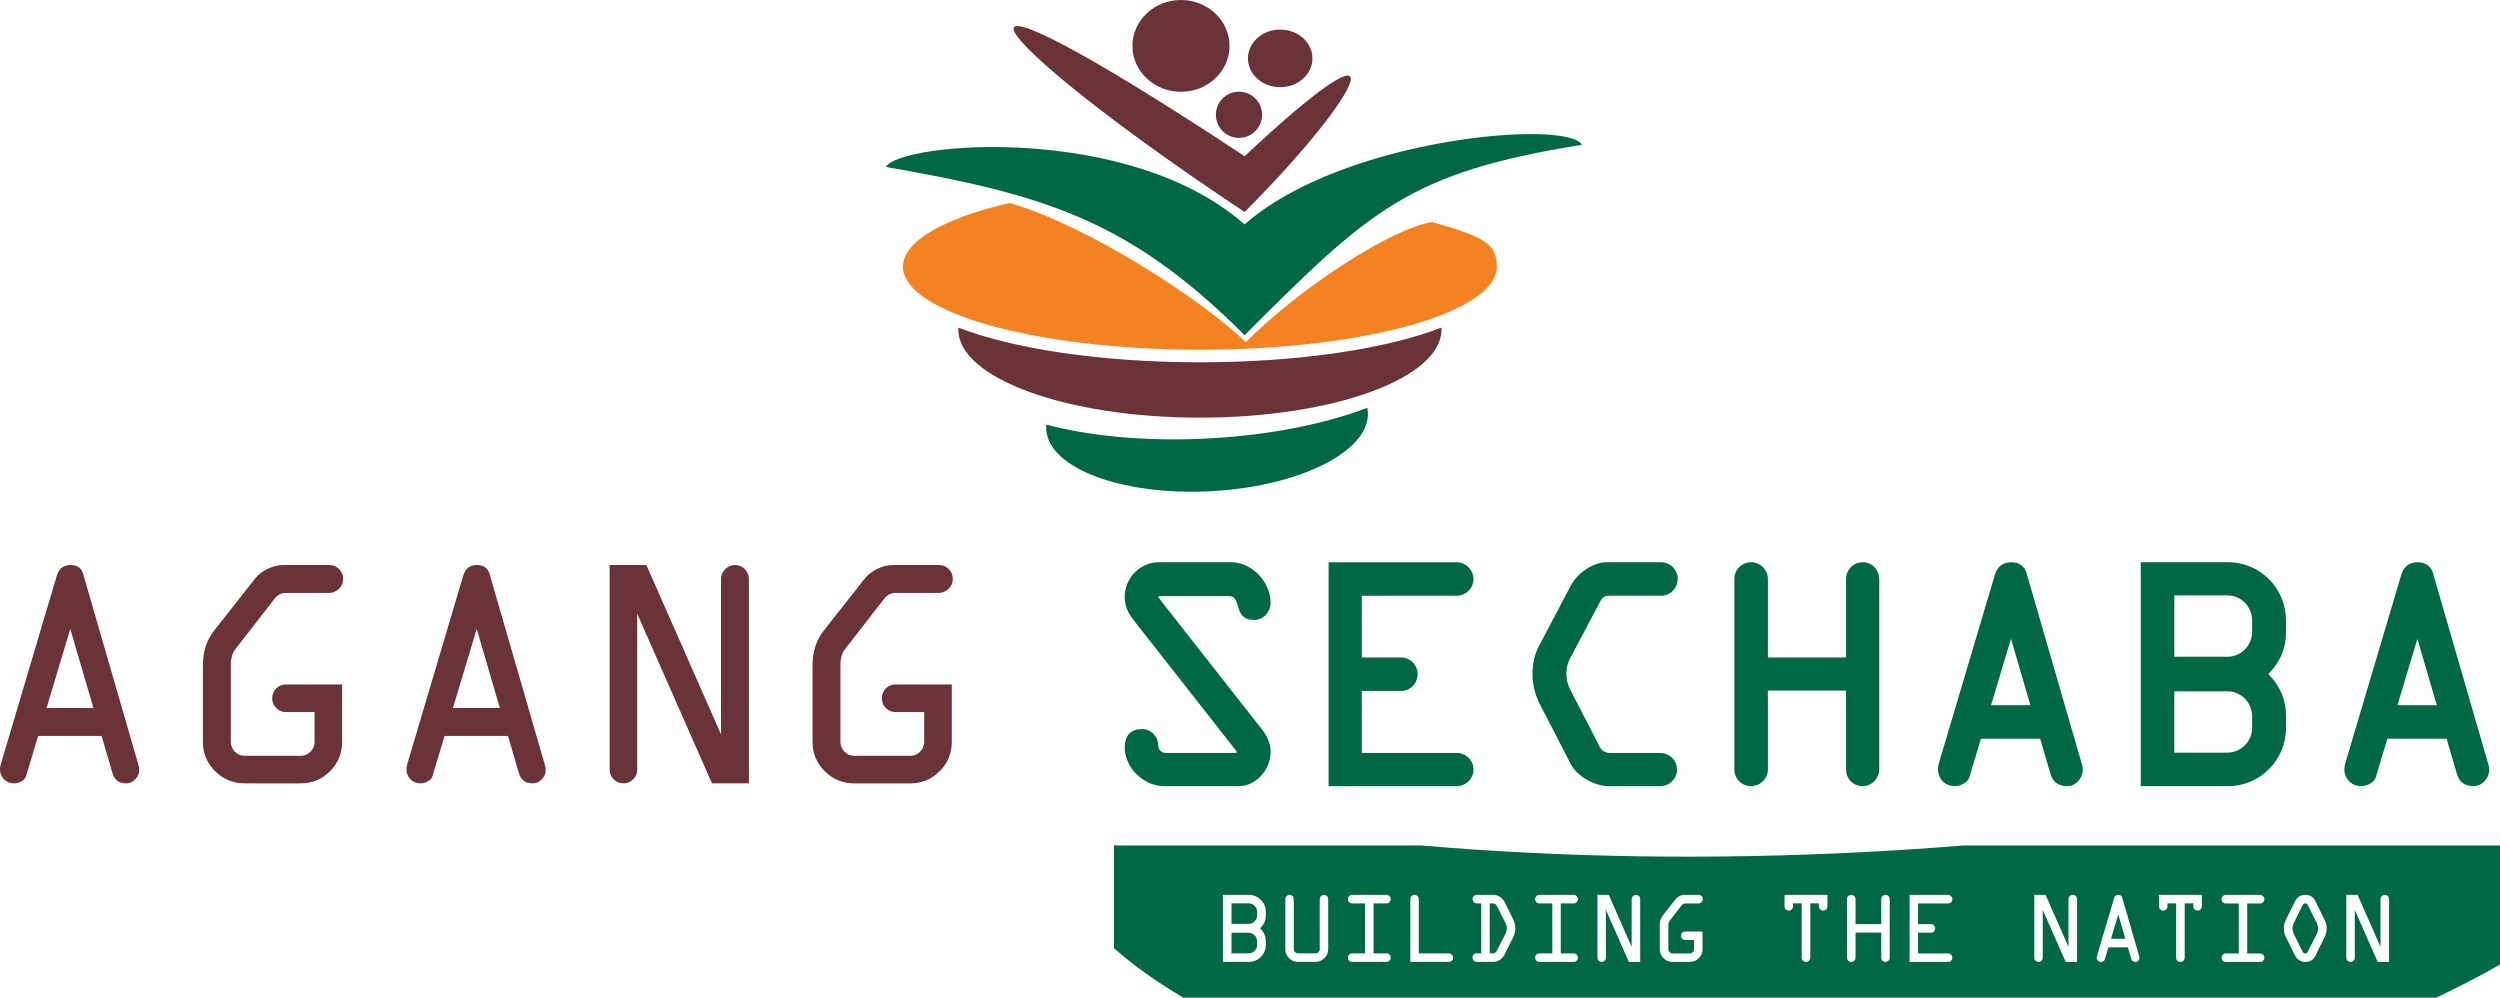 <?xml version="1.0" encoding="utf-8"?>
<!-- Generator: Adobe Illustrator 16.0.0, SVG Export Plug-In . SVG Version: 6.00 Build 0)  -->
<!DOCTYPE svg PUBLIC "-//W3C//DTD SVG 1.1//EN" "http://www.w3.org/Graphics/SVG/1.1/DTD/svg11.dtd">
<svg version="1.1" id="Layer_1" xmlns="http://www.w3.org/2000/svg" xmlns:xlink="http://www.w3.org/1999/xlink" x="0px" y="0px"
	 width="542.72px" height="216.583px" viewBox="0 0 542.72 216.583" enable-background="new 0 0 542.72 216.583"
	 xml:space="preserve">
<g>
	<path fill="#693337" d="M208.041,71.549l0.013-0.436c11.696,4.564,30.822,7.537,52.431,7.537c21.61,0,40.735-2.973,52.43-7.537
		l0.014,0.436c0,10.559-23.479,19.119-52.444,19.119S208.041,82.108,208.041,71.549z"/>
	<path fill="#F58220" d="M196.022,57.892c0-5.555,8.984-10.522,23.111-13.829c16.744,4.72,42.396,21.36,51.273,30.236
		c12.14-12.139,31.78-24.731,40.515-26.098c11.431,3.253,14.026,4.77,14.026,9.69c0,9.956-28.86,18.027-64.462,18.027
		S196.022,67.848,196.022,57.892z"/>
	<path fill="#006944" d="M227.123,93.194c-0.019-0.342-0.011-0.683,0.022-1.022c9.414,2.523,21.715,3.712,35.092,3.011
		c13.377-0.701,25.486-3.169,34.585-6.663c0.068,0.334,0.112,0.672,0.13,1.014c0.442,8.436-14.831,16.094-34.114,17.104
		C243.555,107.649,227.565,101.63,227.123,93.194z"/>
	<path fill="#693337" d="M270.186,33.911c35.104-32.896,26.063-13.953,0,12.111C211.652,7.199,195.467-15.46,270.186,33.911z"/>
	<path fill="#006944" d="M343.415,31.431c-37.566,6.038-45.964,14.074-73.229,41.339c-25.051-25.051-43.473-30.518-77.865-36.533
		c2.944-5.358,52.781-9.685,77.865,12.483C291.504,29.882,340.378,25.831,343.415,31.431z"/>
	<path fill="#006944" d="M488.911,155.519c0-2.977-2.383-5.446-5.381-5.446h-11.514v13.315h11.514c2.941,0,5.381-2.433,5.381-5.375
		V155.519z M488.911,134.72c0-2.969-2.355-5.462-5.356-5.462h-11.538v13.315h11.538c2.943,0,5.356-2.456,5.356-5.39V134.72z
		 M496.264,158.013c0,6.976-5.593,12.654-12.589,12.654h-18.938v-48.615h18.938c7.027,0,12.589,5.672,12.589,12.672v2.534
		c0,3.515-1.287,6.547-3.831,9.068c2.541,2.556,3.831,5.58,3.831,9.049V158.013z M432.228,153.091h8.546l-4.213-14.413
		L432.228,153.091z M433.071,124.734c0.543-1.738,1.752-2.682,3.536-2.682c1.689,0,2.867,0.785,3.328,2.351l12.044,41.595
		c0.111,0.359,0.17,0.712,0.17,1.065c0,1.885-1.483,3.604-3.426,3.604c-1.824,0-3.07-0.892-3.578-2.616l-2.245-7.682h-12.862
		l-2.478,8.237c-0.274,1.297-2.021,2.061-3.208,2.061c-2.09,0-3.656-1.595-3.656-3.676c0-0.426,0.07-0.852,0.205-1.284
		L433.071,124.734z M376.509,125.657c0-2.002,1.648-3.604,3.64-3.604c1.97,0,3.64,1.628,3.64,3.607v17.061h16.967l0.001-17.061
		c0-1.986,1.614-3.607,3.603-3.607c2.046,0,3.604,1.655,3.604,3.676v41.335c0,1.94-1.663,3.604-3.604,3.604
		c-2.033,0-3.603-1.569-3.603-3.603l-0.001-17.139h-16.967v17.139c0,1.998-1.701,3.603-3.676,3.603
		c-1.986,0-3.604-1.616-3.604-3.604V125.657z M360.385,163.461c1.999,0,3.682,1.577,3.682,3.603s-1.681,3.604-3.68,3.604h-11.211
		c-2.925,0-6.752-2.095-8.141-4.712l-6.899-13.384c-0.961-2.004-1.449-4.074-1.449-6.191c0-2.315,0.453-4.354,1.385-6.1
		l6.967-13.231c1.379-2.568,4.721-4.997,7.711-4.997h11.854c1.989,0,3.608,1.615,3.608,3.604c0,2.005-1.594,3.675-3.619,3.675
		h-11.476c-0.648-0.014-1.25,0.331-1.772,1.325l-6.582,12.447c-0.465,0.876-0.714,1.926-0.725,3.167
		c0.035,1.302,0.318,2.434,0.832,3.406l6.311,12.237c0.494,1.055,1.263,1.551,2.375,1.547H360.385z M295.632,129.332v13.389h8.52
		c1.965,0,3.604,1.64,3.604,3.604c0,2.022-1.559,3.675-3.604,3.675h-8.52v13.462h20.643c1.986,0,3.604,1.615,3.604,3.603
		c0,2.022-1.677,3.604-3.674,3.604h-27.778v-48.615h27.778c2.01,0,3.674,1.665,3.674,3.675c0,1.999-1.699,3.604-3.674,3.604H295.632
		z M267.248,122.052c4.614,0,8.589,4.34,8.589,8.858c0,1.92-1.582,3.679-3.546,3.679c-4.805,0-2.502-5.185-5.517-5.185H251.91
		c-0.314,0-0.446,0.053-0.482,0.075c0,0.075,0.07,0.266,0.35,0.609l22.318,28.435c1.147,1.473,1.74,3.077,1.74,4.796
		c0,3.666-3.092,7.348-6.899,7.348h-16.193c-4.441,0-8.58-3.933-8.58-8.427c0-2.534,1.281-3.965,3.747-3.965
		c1.943,0,3.532,1.603,3.532,3.542c0,0.99,0.752,1.644,1.718,1.644h14.965c0.259,0,0.34-0.054,0.348-0.06
		c-0.037-0.318-0.166-0.487-0.297-0.647l-22.307-28.414c-1.128-1.452-1.707-3.056-1.707-4.795c0-4.093,3.335-7.493,7.444-7.493
		H267.248z M521.3,124.734c0.543-1.738,1.753-2.682,3.537-2.682c1.688,0,2.867,0.785,3.327,2.351l12.045,41.595
		c0.111,0.359,0.169,0.712,0.169,1.065c0,1.885-1.483,3.604-3.425,3.604c-1.825,0-3.07-0.892-3.578-2.616l-2.246-7.682h-12.862
		l-2.477,8.237c-0.275,1.297-2.022,2.061-3.208,2.061c-2.091,0-3.657-1.595-3.657-3.676c0-0.426,0.07-0.852,0.206-1.284
		L521.3,124.734z M520.456,153.091h8.547l-4.213-14.413L520.456,153.091z"/>
	<path fill="#693337" d="M162.58,125.728v44.33h-8.021l-16.226-36.808v33.812c0,0.831-0.292,1.539-0.874,2.121
		c-0.582,0.583-1.289,0.874-2.121,0.874s-1.539-0.291-2.121-0.873c-0.583-0.582-0.874-1.29-0.874-2.122v-44.402h7.98l16.194,36.735
		v-33.668c0-0.832,0.303-1.551,0.91-2.157c0.606-0.606,1.325-0.91,2.156-0.91c0.833,0,1.54,0.298,2.122,0.893
		C162.289,124.148,162.58,124.873,162.58,125.728z M103.493,136.537l-5.16,17.163h10.177L103.493,136.537z M88.409,165.885
		l12.169-40.974c0.469-1.5,1.454-2.251,2.955-2.251c1.454,0,2.368,0.638,2.743,1.913l12.046,41.599
		c0.096,0.309,0.144,0.605,0.144,0.891c0,0.832-0.285,1.54-0.855,2.122s-1.224,0.873-1.961,0.873c-1.569,0-2.567-0.726-2.995-2.178
		l-2.374-8.119H96.51l-2.616,8.697c-0.072,0.379-0.371,0.74-0.896,1.084s-1.099,0.516-1.72,0.516c-0.885,0-1.614-0.297-2.188-0.892
		s-0.86-1.319-0.86-2.175C88.229,166.634,88.289,166.266,88.409,165.885z M61.55,122.661h9.951c0.833,0,1.54,0.292,2.122,0.874
		c0.583,0.582,0.874,1.289,0.874,2.122c0,0.879-0.315,1.61-0.946,2.192c-0.631,0.582-1.316,0.874-2.054,0.874h-9.502
		c-0.929-0.012-1.737,0.423-2.426,1.303l-8.402,10.816c-0.712,0.856-1.066,2.046-1.062,3.568v16.591
		c0,0.856,0.291,1.582,0.874,2.177s1.29,0.892,2.122,0.892h12.194c0.809,0,1.51-0.297,2.104-0.893
		c0.594-0.595,0.892-1.296,0.892-2.105v-6.496h-6.207c-0.855,0-1.569-0.291-2.14-0.873c-0.57-0.583-0.855-1.289-0.855-2.121
		s0.285-1.538,0.855-2.121c0.571-0.582,1.284-0.873,2.14-0.873h12.195v12.483c0,2.473-0.879,4.589-2.638,6.349
		c-1.759,1.76-3.875,2.639-6.347,2.639H53.098c-2.495,0-4.628-0.879-6.399-2.639c-1.771-1.76-2.656-3.876-2.656-6.349v-16.585
		c0-2.972,0.796-5.48,2.388-7.525l8.843-11.233c0.642-0.855,1.54-1.581,2.693-2.175S60.314,122.661,61.55,122.661z M15.264,136.537
		l-5.16,17.163h10.177L15.264,136.537z M0.18,165.885l12.169-40.974c0.469-1.5,1.453-2.251,2.954-2.251
		c1.454,0,2.369,0.638,2.744,1.913l12.046,41.599c0.096,0.309,0.144,0.605,0.144,0.891c0,0.832-0.285,1.54-0.855,2.122
		s-1.224,0.873-1.961,0.873c-1.569,0-2.567-0.726-2.995-2.178l-2.374-8.119H8.28l-2.615,8.697c-0.072,0.379-0.37,0.74-0.896,1.084
		s-1.1,0.516-1.72,0.516c-0.885,0-1.614-0.297-2.188-0.892C0.287,168.572,0,167.847,0,166.992C0,166.634,0.06,166.266,0.18,165.885z
		 M193.894,122.661h9.951c0.833,0,1.54,0.292,2.122,0.874s0.874,1.289,0.874,2.122c0,0.879-0.315,1.61-0.947,2.192
		c-0.631,0.582-1.315,0.874-2.053,0.874h-9.502c-0.929-0.012-1.737,0.423-2.426,1.303l-8.402,10.816
		c-0.712,0.856-1.066,2.046-1.062,3.568v16.591c0,0.856,0.291,1.582,0.874,2.177s1.29,0.892,2.122,0.892h12.194
		c0.809,0,1.51-0.297,2.104-0.893c0.594-0.595,0.892-1.296,0.892-2.105v-6.496h-6.207c-0.855,0-1.569-0.291-2.14-0.873
		c-0.57-0.583-0.855-1.289-0.855-2.121s0.285-1.538,0.855-2.121c0.571-0.582,1.284-0.873,2.14-0.873h12.195v12.483
		c0,2.473-0.879,4.589-2.638,6.349c-1.759,1.76-3.875,2.639-6.347,2.639h-12.194c-2.496,0-4.628-0.879-6.4-2.639
		c-1.771-1.76-2.656-3.876-2.656-6.349v-16.585c0-2.972,0.796-5.48,2.388-7.525l8.843-11.233c0.642-0.855,1.54-1.581,2.693-2.175
		S192.658,122.661,193.894,122.661z"/>
	<path fill="#006944" d="M499.836,196.537c0.146-0.285,0.351-0.428,0.613-0.428s0.456,0.143,0.581,0.428l1.927,3.878
		c0.183,0.357,0.274,0.737,0.274,1.14c0,0.379-0.092,0.763-0.274,1.149l-1.97,3.921c-0.125,0.241-0.304,0.362-0.537,0.362
		c-0.27,0-0.456-0.121-0.559-0.362l-1.96-3.921c-0.175-0.365-0.263-0.749-0.263-1.15c0-0.372,0.088-0.752,0.263-1.139
		L499.836,196.537z M459.853,198.53l1.541,5.271h-3.125L459.853,198.53z M323.394,196.124h0.607
		c0.449-0.003,0.771,0.182,0.968,0.555l1.875,3.751c0.182,0.357,0.272,0.739,0.273,1.144c0.01,0.323-0.099,0.722-0.327,1.195
		l-1.832,3.606c-0.205,0.4-0.512,0.602-0.92,0.602l-0.644-0.021L323.394,196.124z M272.906,205.116c0,0.504-0.183,0.936-0.548,1.297
		c-0.364,0.36-0.795,0.541-1.292,0.541h-3.723l0-4.464l3.723,0.001c0.504,0,0.937,0.183,1.298,0.547s0.542,0.802,0.542,1.312
		V205.116z M272.905,198.719c0,0.505-0.182,0.938-0.545,1.3c-0.363,0.361-0.792,0.543-1.287,0.543l-3.73-0.001v-4.463l3.729,0.001
		c0.502,0,0.933,0.183,1.293,0.548c0.359,0.365,0.539,0.804,0.539,1.316V198.719z M308.599,183.542
		c30.081,2.602,62.619,3.185,96.501,1.409c7.132-0.374,14.192-0.846,21.174-1.411H542.72v25.851
		c-4.339,2.498-8.975,4.898-13.881,7.189l-271.933,0.002c-5.716-3.344-10.771-6.936-15.082-10.745l0-22.295H308.599z
		 M502.64,195.618c-0.438-0.898-1.168-1.348-2.19-1.348c-1.007,0-1.741,0.449-2.2,1.347l-2.037,4.129
		c-0.27,0.541-0.404,1.15-0.404,1.829c0,0.68,0.135,1.285,0.405,1.818l2.037,4.085c0.196,0.388,0.49,0.709,0.881,0.964
		c0.391,0.256,0.831,0.384,1.319,0.384c1.029,0,1.76-0.449,2.189-1.347l2.025-4.085c0.285-0.57,0.428-1.176,0.428-1.818
		c0-0.657-0.143-1.267-0.428-1.829L502.64,195.618z M483.202,194.269c-0.256,0-0.473,0.092-0.652,0.274
		c-0.178,0.182-0.268,0.404-0.268,0.667c0,0.249,0.089,0.464,0.267,0.646s0.394,0.273,0.647,0.273l2.809,0.001l0.001,10.854h-2.809
		c-0.254,0-0.47,0.09-0.647,0.268c-0.178,0.18-0.267,0.396-0.267,0.652c0,0.255,0.089,0.472,0.269,0.65
		c0.179,0.18,0.396,0.269,0.651,0.269l7.445,0.001c0.248,0,0.464-0.09,0.646-0.269c0.184-0.179,0.274-0.396,0.274-0.651
		c0-0.255-0.091-0.473-0.271-0.651s-0.398-0.269-0.655-0.269h-2.798v-10.854h2.797c0.25,0,0.467-0.093,0.65-0.279
		s0.275-0.407,0.275-0.662c0-0.249-0.094-0.464-0.279-0.646c-0.187-0.183-0.4-0.273-0.641-0.273L483.202,194.269z M468.69,196.757
		c0,0.256,0.089,0.473,0.268,0.651c0.18,0.18,0.396,0.269,0.651,0.269c0.256,0,0.473-0.089,0.651-0.269
		c0.18-0.179,0.269-0.397,0.269-0.653v-0.647h1.884l0.001,11.795c0,0.256,0.091,0.474,0.273,0.652c0.183,0.18,0.405,0.27,0.668,0.27
		c0.249,0,0.464-0.09,0.646-0.269c0.183-0.18,0.273-0.397,0.273-0.653l-0.001-11.795h1.861v0.661c0,0.245,0.094,0.458,0.279,0.639
		c0.187,0.181,0.407,0.271,0.662,0.271c0.249,0,0.465-0.089,0.646-0.267c0.183-0.178,0.273-0.395,0.273-0.648v-2.494h-9.307V196.757
		z M455.222,207.542c-0.037,0.116-0.056,0.229-0.056,0.339c0,0.263,0.089,0.485,0.265,0.668s0.4,0.274,0.672,0.274
		c0.19,0,0.366-0.053,0.528-0.158c0.161-0.105,0.253-0.217,0.274-0.333l0.804-2.671h4.229l0.729,2.493
		c0.131,0.446,0.438,0.669,0.92,0.669c0.226,0,0.427-0.089,0.602-0.268c0.176-0.18,0.263-0.396,0.263-0.652
		c0-0.087-0.015-0.179-0.044-0.273l-3.7-12.774c-0.115-0.392-0.396-0.588-0.843-0.588c-0.461,0-0.764,0.23-0.907,0.691
		L455.222,207.542z M450.903,195.21c0-0.264-0.09-0.486-0.269-0.669s-0.396-0.273-0.651-0.273c-0.256,0-0.477,0.093-0.662,0.279
		c-0.187,0.187-0.279,0.407-0.279,0.662v10.34l-4.974-11.282h-2.45l0.001,13.636c0,0.256,0.089,0.473,0.269,0.651
		c0.179,0.18,0.396,0.269,0.65,0.269c0.256,0,0.473-0.089,0.652-0.269c0.178-0.179,0.268-0.396,0.268-0.651l-0.001-10.384
		l4.983,11.305h2.464L450.903,195.21z M422.89,196.128c0.255,0,0.477-0.092,0.662-0.273c0.187-0.183,0.279-0.398,0.279-0.646
		c0-0.256-0.093-0.477-0.279-0.662c-0.187-0.187-0.407-0.279-0.662-0.279l-8.344-0.001l0.001,14.556h8.344
		c0.255,0,0.476-0.089,0.662-0.268c0.187-0.18,0.279-0.396,0.279-0.651c0-0.256-0.091-0.473-0.273-0.651s-0.398-0.269-0.646-0.269
		h-6.526v-4.508h2.803c0.256,0,0.473-0.092,0.652-0.273c0.179-0.183,0.268-0.405,0.268-0.668c0-0.249-0.091-0.464-0.273-0.646
		s-0.398-0.273-0.646-0.273l-2.803-0.001v-4.485L422.89,196.128z M400.955,207.901c0,0.256,0.091,0.473,0.273,0.651
		c0.183,0.18,0.397,0.269,0.646,0.269c0.255,0,0.476-0.091,0.662-0.273s0.279-0.397,0.279-0.646l-0.001-5.45h5.585l0.001,5.45
		c0,0.256,0.087,0.473,0.262,0.651c0.176,0.179,0.395,0.269,0.657,0.269c0.241,0,0.454-0.092,0.641-0.274s0.279-0.397,0.279-0.646
		l-0.001-12.693c0-0.264-0.09-0.486-0.269-0.669s-0.396-0.273-0.651-0.273s-0.473,0.091-0.651,0.274
		c-0.179,0.182-0.269,0.397-0.269,0.646l0.001,5.426h-5.585v-5.426c0-0.249-0.092-0.465-0.277-0.647
		c-0.185-0.183-0.402-0.274-0.653-0.274c-0.259,0-0.479,0.092-0.659,0.274c-0.182,0.183-0.271,0.397-0.271,0.646L400.955,207.901z
		 M387.407,196.753c0,0.256,0.089,0.473,0.268,0.652c0.18,0.179,0.396,0.269,0.651,0.269c0.256,0,0.473-0.09,0.651-0.27
		c0.179-0.179,0.269-0.396,0.269-0.653v-0.647h1.884l0.001,11.795c0,0.256,0.091,0.474,0.273,0.653
		c0.183,0.179,0.405,0.269,0.668,0.269c0.249,0,0.464-0.09,0.646-0.269c0.183-0.18,0.273-0.397,0.273-0.653l-0.001-11.795
		l1.861,0.001v0.66c0,0.245,0.094,0.458,0.279,0.639c0.187,0.181,0.407,0.271,0.662,0.271c0.249,0,0.465-0.089,0.646-0.267
		c0.183-0.178,0.273-0.395,0.273-0.648v-2.494h-9.307V196.753z M365.688,194.264c-0.379,0-0.746,0.091-1.101,0.273
		c-0.354,0.183-0.63,0.405-0.827,0.668l-2.715,3.449c-0.488,0.628-0.733,1.398-0.733,2.312l0.001,5.093
		c0,0.759,0.271,1.409,0.815,1.949c0.544,0.541,1.199,0.811,1.966,0.811l3.744,0.001c0.76,0,1.409-0.271,1.949-0.811
		c0.54-0.541,0.811-1.19,0.811-1.949l-0.001-3.834h-3.745c-0.263,0-0.481,0.089-0.656,0.268c-0.176,0.179-0.264,0.396-0.264,0.651
		c0,0.256,0.088,0.473,0.264,0.651c0.175,0.179,0.394,0.269,0.656,0.269h1.906v1.995c0,0.248-0.091,0.464-0.273,0.646
		s-0.397,0.273-0.646,0.273h-3.744c-0.256,0-0.473-0.091-0.652-0.273c-0.178-0.183-0.268-0.405-0.268-0.669v-5.095
		c-0.002-0.468,0.107-0.833,0.326-1.096l2.579-3.321c0.212-0.271,0.46-0.404,0.745-0.4h2.918c0.227,0,0.438-0.089,0.631-0.269
		c0.193-0.179,0.291-0.402,0.291-0.673c0-0.256-0.09-0.473-0.269-0.651c-0.179-0.18-0.396-0.269-0.651-0.269H365.688z
		 M356.072,195.206c0-0.263-0.089-0.485-0.269-0.668c-0.178-0.183-0.396-0.274-0.651-0.274c-0.255,0-0.476,0.094-0.662,0.279
		c-0.187,0.187-0.279,0.407-0.279,0.663l0.001,10.339l-4.974-11.281h-2.45v13.636c0,0.255,0.09,0.473,0.269,0.651
		s0.396,0.269,0.651,0.269s0.473-0.09,0.651-0.269c0.179-0.18,0.269-0.396,0.269-0.651l-0.001-10.384l4.983,11.304h2.463
		L356.072,195.206z M334.183,194.262c-0.256,0-0.473,0.092-0.651,0.273c-0.179,0.183-0.269,0.405-0.269,0.668
		c0,0.249,0.089,0.464,0.267,0.646s0.394,0.273,0.647,0.273l2.809,0.001l0.001,10.854h-2.809c-0.254,0-0.47,0.089-0.647,0.269
		c-0.178,0.179-0.267,0.396-0.267,0.65c0,0.256,0.09,0.473,0.269,0.651s0.396,0.269,0.651,0.269h7.445
		c0.249,0,0.464-0.089,0.646-0.268s0.273-0.396,0.273-0.651s-0.09-0.473-0.27-0.651c-0.181-0.179-0.398-0.269-0.655-0.269h-2.799
		v-10.854h2.798c0.249,0,0.466-0.094,0.649-0.279c0.184-0.187,0.275-0.407,0.275-0.662c0-0.249-0.094-0.464-0.279-0.646
		c-0.187-0.183-0.4-0.273-0.641-0.273L334.183,194.262z M320.593,194.261c-0.256,0-0.474,0.092-0.653,0.274
		c-0.179,0.183-0.269,0.397-0.269,0.646c0,0.256,0.09,0.477,0.271,0.663c0.182,0.186,0.4,0.279,0.659,0.279h0.953l0.001,10.832
		h-0.964c-0.256,0-0.473,0.093-0.651,0.279c-0.18,0.187-0.269,0.407-0.269,0.662c0,0.249,0.089,0.464,0.269,0.646
		c0.179,0.183,0.396,0.273,0.651,0.273l3.515,0.001c0.54,0,1.029-0.141,1.467-0.422c0.438-0.281,0.774-0.655,1.008-1.122
		l1.828-3.636c0.365-0.708,0.547-1.398,0.547-2.069c0-0.724-0.172-1.417-0.515-2.082l-1.817-3.681
		c-0.212-0.423-0.543-0.785-0.993-1.084c-0.45-0.3-0.914-0.453-1.39-0.46L320.593,194.261z M306.169,208.817h8.344
		c0.256,0,0.477-0.089,0.662-0.269c0.187-0.179,0.279-0.396,0.279-0.65c0-0.256-0.093-0.473-0.279-0.651
		c-0.186-0.179-0.406-0.269-0.662-0.269h-6.504l-0.002-11.797c0-0.248-0.091-0.464-0.273-0.646s-0.397-0.273-0.646-0.273
		s-0.464,0.091-0.646,0.273c-0.183,0.183-0.273,0.398-0.273,0.646V208.817z M293.541,194.26c-0.256,0-0.473,0.092-0.651,0.274
		c-0.18,0.182-0.269,0.404-0.269,0.667c0,0.249,0.089,0.464,0.267,0.646s0.394,0.273,0.647,0.274h2.81v10.854h-2.809
		c-0.254,0-0.47,0.089-0.647,0.269c-0.178,0.179-0.267,0.396-0.267,0.65c0,0.256,0.09,0.473,0.269,0.651s0.396,0.269,0.651,0.269
		h7.445c0.248,0,0.464-0.089,0.646-0.268c0.182-0.179,0.273-0.396,0.273-0.651s-0.09-0.473-0.27-0.651
		c-0.181-0.179-0.398-0.269-0.656-0.269h-2.797l-0.001-10.854h2.798c0.249,0,0.466-0.094,0.649-0.279
		c0.184-0.187,0.275-0.407,0.275-0.662c0-0.249-0.093-0.464-0.279-0.646s-0.399-0.273-0.641-0.273L293.541,194.26z M279.03,206.055
		c0,0.76,0.271,1.409,0.812,1.95c0.542,0.54,1.193,0.811,1.954,0.811h3.775c0.754,0,1.403-0.273,1.948-0.821
		c0.546-0.548,0.817-1.201,0.817-1.96v-10.832c0-0.263-0.09-0.486-0.269-0.668c-0.179-0.183-0.396-0.274-0.651-0.274
		c-0.256,0-0.473,0.092-0.651,0.274c-0.179,0.182-0.269,0.404-0.269,0.668l0.001,10.854c0,0.248-0.09,0.46-0.269,0.635
		c-0.18,0.176-0.398,0.264-0.654,0.264l-3.782-0.001c-0.249,0-0.466-0.089-0.649-0.268c-0.183-0.179-0.274-0.39-0.274-0.63
		l-0.001-10.876c0-0.248-0.092-0.464-0.273-0.646c-0.183-0.183-0.398-0.273-0.646-0.273s-0.463,0.093-0.646,0.279
		c-0.183,0.186-0.273,0.407-0.273,0.662L279.03,206.055z M274.79,204.306c0-1.072-0.42-1.999-1.26-2.78
		c0.84-0.767,1.26-1.694,1.26-2.783v-0.778c0-1.023-0.36-1.896-1.079-2.619c-0.72-0.724-1.586-1.086-2.601-1.086h-5.628
		l0.001,14.556h5.628c1.015,0,1.882-0.362,2.601-1.089c0.719-0.726,1.078-1.596,1.078-2.609V204.306z M518.64,195.213
		c0-0.263-0.09-0.485-0.269-0.669c-0.179-0.182-0.396-0.273-0.651-0.273c-0.256,0-0.477,0.093-0.663,0.279
		c-0.186,0.187-0.279,0.407-0.279,0.663l0.001,10.339l-4.974-11.281h-2.45v13.635c0.001,0.256,0.09,0.473,0.269,0.652
		c0.179,0.179,0.396,0.268,0.651,0.268c0.256,0,0.473-0.089,0.651-0.268c0.179-0.18,0.269-0.396,0.269-0.652l-0.001-10.383
		l4.983,11.304h2.463V195.213z"/>
	<ellipse fill="#693337" cx="256.375" cy="9.965" rx="10.54" ry="9.965"/>
	<circle fill="#693337" cx="268.971" cy="24.915" r="5.017"/>
	<ellipse fill="#693337" cx="277.915" cy="12.676" rx="7" ry="6.255"/>
</g>
</svg>
